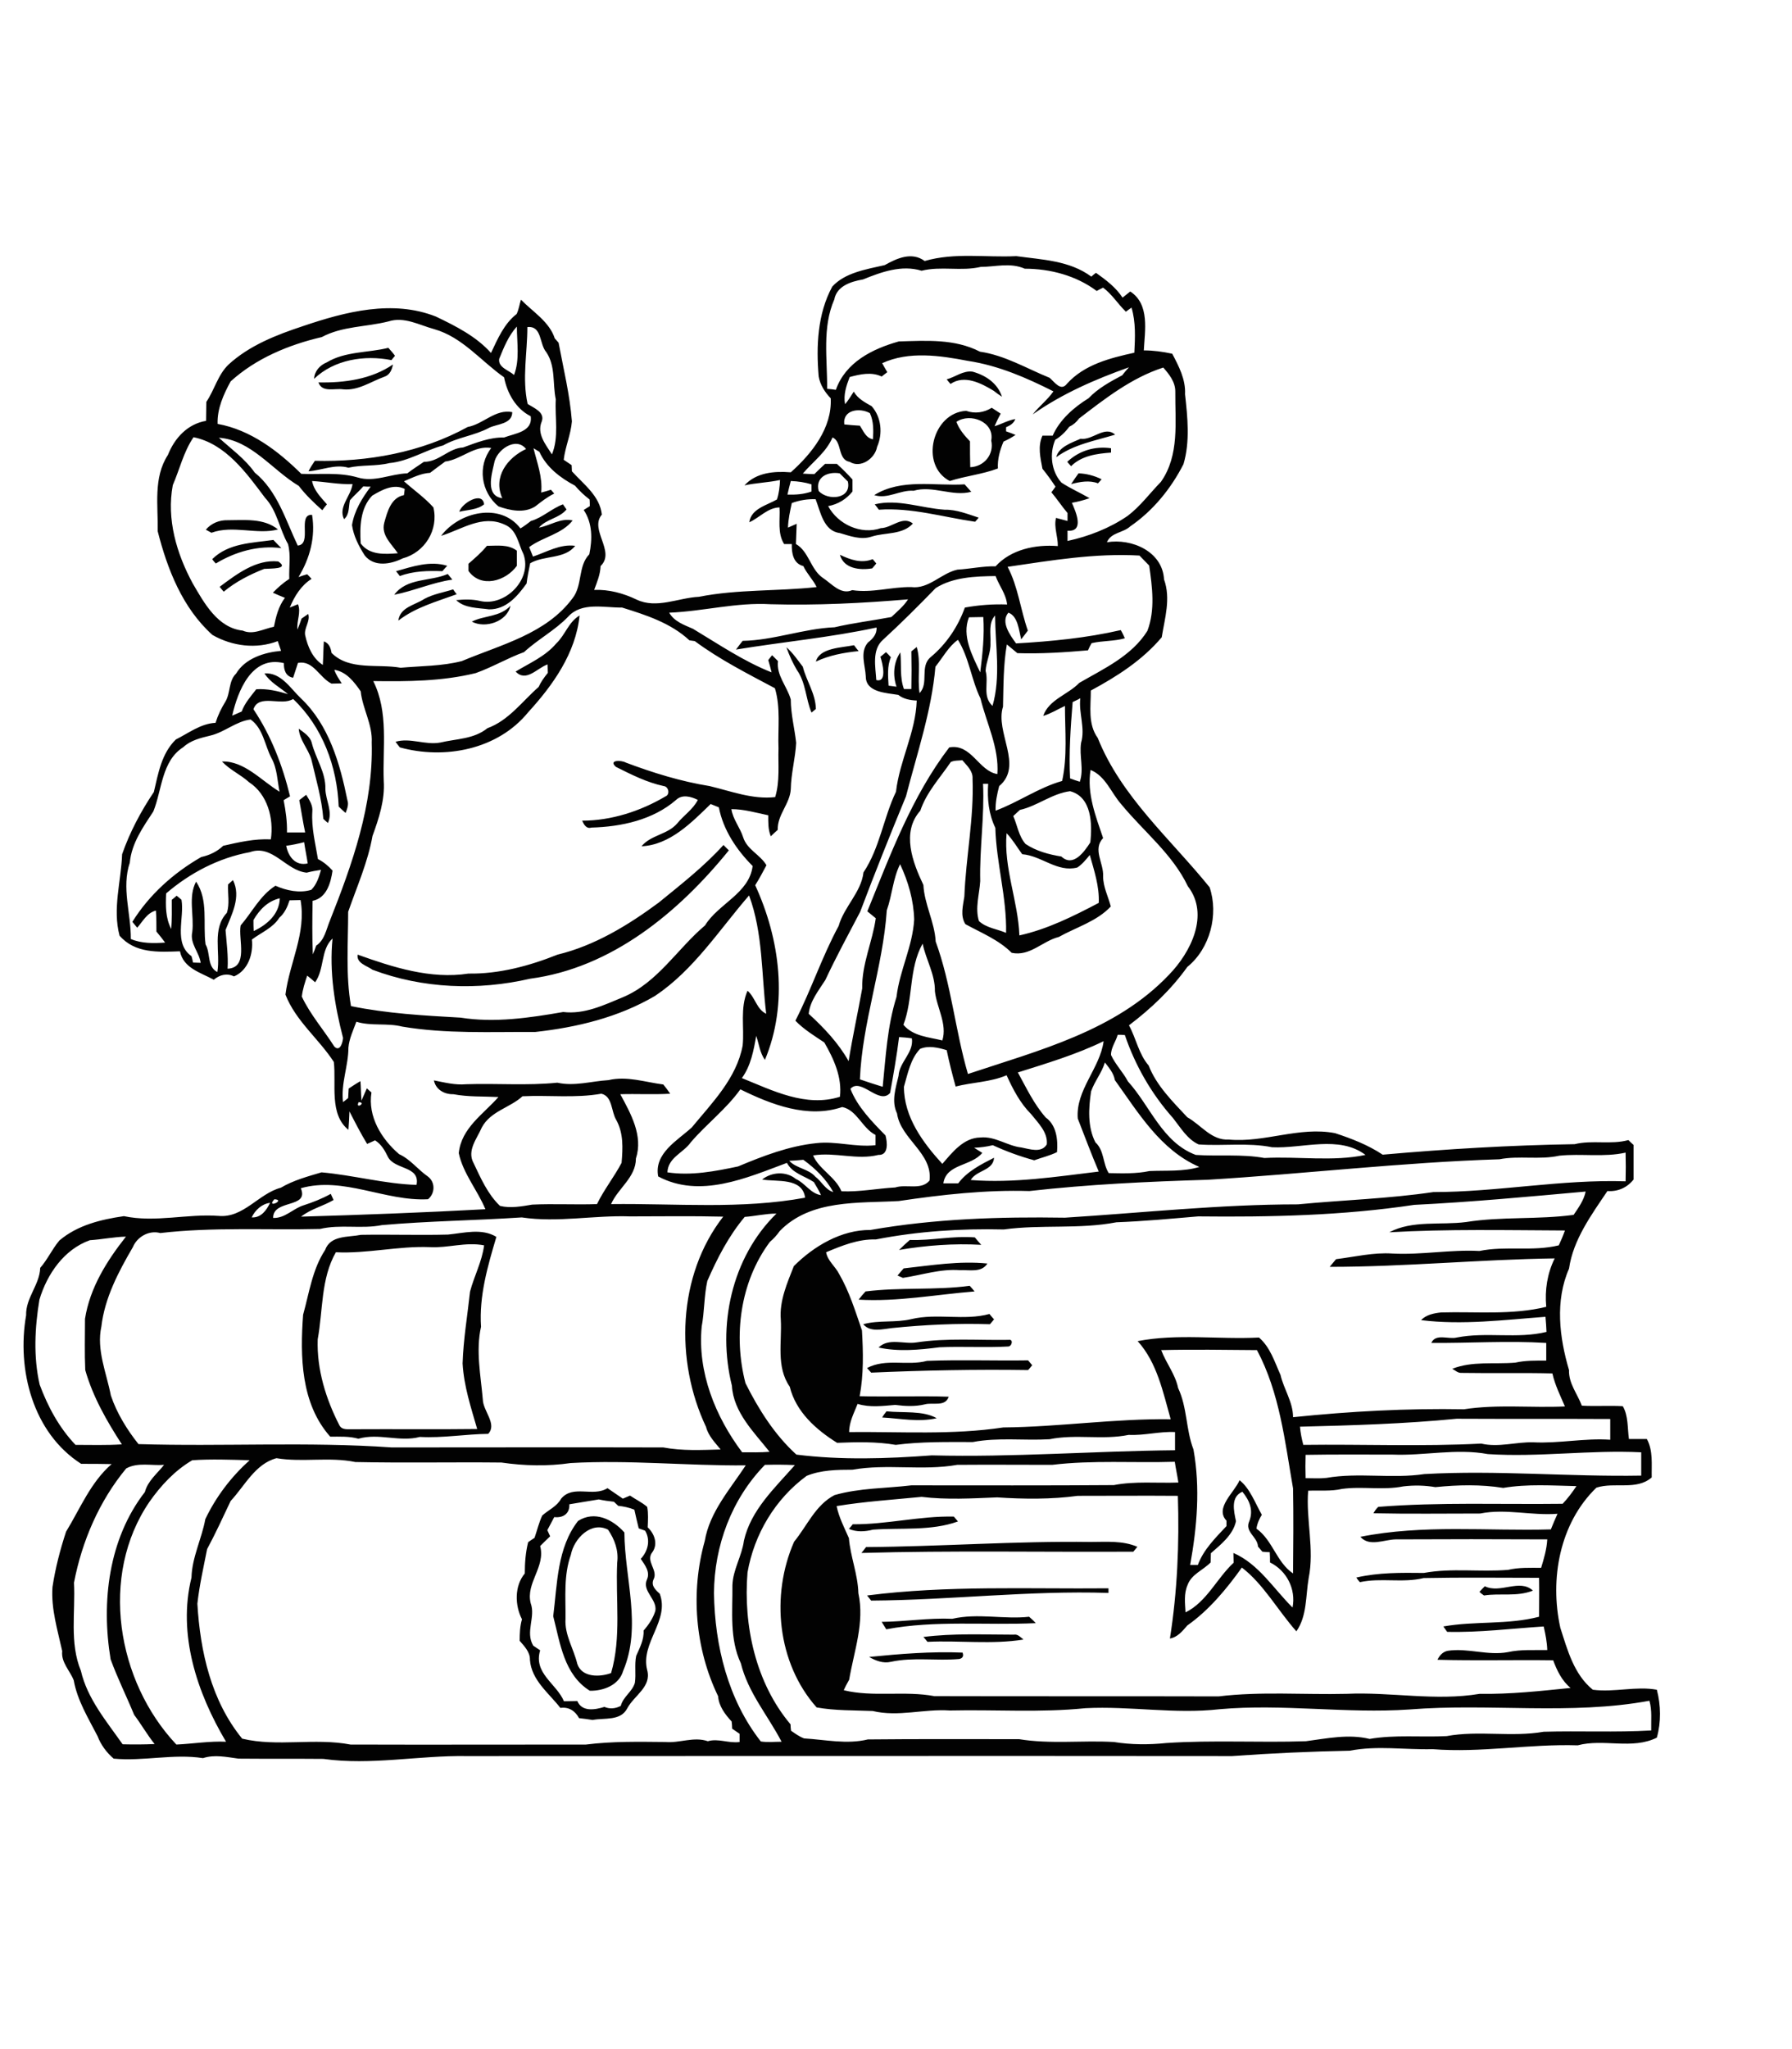 <?xml version="1.0" encoding="utf-8"?>
<!-- Generator: Adobe Illustrator 21.0.2, SVG Export Plug-In . SVG Version: 6.00 Build 0)  -->
<svg version="1.2" baseProfile="tiny" id="Layer_1" xmlns="http://www.w3.org/2000/svg" xmlns:xlink="http://www.w3.org/1999/xlink"
	 x="0px" y="0px" viewBox="0 0 700 800" overflow="scroll" xml:space="preserve">
<path fill="#020202" d="M339.5,646.9c12-1.2,24.3-2.2,36.5-1.7c0.5,1.3,0.1,2.2-1.3,2.5c-8.9,0.8-17.9-0.8-26.7,1.1
	C345,649.5,342.1,648.4,339.5,646.9 M360.7,639.1c11.7-1.5,23.5-0.9,35.3-0.9c1.6-0.3,2.6,1,3.8,1.9c-12.3,2-25,0.3-37.5,0.9
	C361.9,640.5,361.1,639.5,360.7,639.1 M372,632c9.9-2.3,20.3,0.3,30-0.8c0.9,0.8,1.8,1.6,2.6,2.5c-19.5,0.9-39.3-1.2-58.4,2.4
	c-0.6-1-1.2-1.9-1.8-2.9C353.7,633.1,362.8,631.6,372,632 M338.7,622.9c31.2-4,62.9-2.5,94.3-2.8c0,0.5,0,1.4,0,1.8
	c-31-1-61.7,2.8-92.7,3C339.9,624.4,339.1,623.4,338.7,622.9 M580,619.3c6.1,3,13.6-3.1,18.8,1.7c-6.3,2.5-12.9,0.9-19.1,1.9
	c-0.5-0.3-1.4-1-1.8-1.4C578.5,620.8,579.3,620,580,619.3 M338.3,604c29.3-0.2,58.4-2.4,87.7-2c6.2,0,12.5-0.6,18.3,1.9
	c-0.4,0.5-1.2,1.4-1.6,1.9c-35.4,0.2-70.9-0.5-106.2,0.5C336.9,605.8,337.8,604.7,338.3,604 M333.1,595.1c13.3,0.1,26.3-3.3,39.5-3
	c0.4,0.5,1.2,1.4,1.6,1.9c-10.5,3.8-22.2,2.4-33.2,3.2c-3.1,0.8-6.4,1-9.4-0.3C332.1,596.4,332.8,595.5,333.1,595.1 M223,607
	c-2.9,8.1-2,16.6-2.1,25c-0.4,6.3,3.2,11.7,4.6,17.6c1.8,5.4,8.8,5.2,13.2,3.6c4.1-14,1.7-28.8,2.4-43.2c0.6-4.6-1-9-3.6-12.8
	C230.9,593.8,224.2,600.7,223,607 M225.8,593.8c6.4-4.1,13.5-0.7,18.1,4.5c0.1,18,6.9,36.6-0.5,54.1c-1.6,5.5-7.7,7.8-13,7.7
	c-10.1-6.3-11.6-18.6-14.3-29.1C217.7,618.4,217.6,604.3,225.8,593.8 M222.4,587.3c0.2,3.7-2.5,5.4-5.9,5c-0.9,1.7-1.8,3.4-2.7,5.1
	c0.4,0.8,0.7,1.6,1.1,2.4c-1.3,1.2-2.6,2.5-3.9,3.8c2.2,8.1-5.7,14.4-3.7,22.3c2,5.5-2.2,11.2,1,16.6c0.9,0.6,1.8,1.2,2.7,1.8
	c-2.7,9,6.3,12.9,9.3,19.9c1.7,0,3.4-0.1,5.2-0.1c1.9,4.4,7,3.4,10.6,2.3c2.1,0.9,4.3,0.7,6.4-0.4c0.9-3.6,4.5-5.5,5.5-9
	c0.5-3.5-0.2-7,0.5-10.5c1.4-3.2,3.1-6.3,2.9-9.9c2-2.3,3.7-4.8,4.6-7.7c0.8-4.5-5.3-7.7-3.3-12.2c1.4-3-0.8-5.7-2.4-8.1
	c2.8-3,3.9-7.3,1.7-11c-0.6-0.2-1.9-0.7-2.5-0.9c-0.6-2.5-1.2-4.9-1.7-7.3c-2-0.8-4.2-1.3-6.3-1.5c-0.4-0.4-1.3-1.2-1.7-1.6
	c-2-0.2-4-0.5-5.9-0.9C230,586,226.2,586.7,222.4,587.3 M219.2,585.1c4.7-5.6,12.4-0.5,18.1-4.1c2,1.4,4,2.7,6,4.1
	c0.9-0.4,1.9-0.8,2.8-1.2c2.2,1.5,4.6,2.6,6.7,4.4c0.5,2.6,0.3,5.3,0.2,8c2.6,2.4,4.1,6.4,1.9,9.6c-2.9,3.5,2.1,6.9,0.5,10.5
	c-1.3,2.5,0.6,4.3,2.3,5.8c4,10.5-7.6,19.2-4.9,29.8c1.8,6.6-5.1,9.9-7.8,15c-2.6,5-8.9,3.6-13.5,4.5c-1.8-0.3-3.5-0.5-5.3-0.7
	c-1.5-2.8-4-4.5-7.3-4C214.4,661,207.6,656,207,648c0.1-3-2.2-5.3-4-7.4c0-2.8,0.1-5.7,0.9-8.4c-2.8-5.4-3-13,1.1-17.9
	c0-4.1,0.3-8.2,1.3-12.2c0.8-0.6,1.6-1.1,2.5-1.7c1-2.9,1.7-5.9,3-8.7C214.2,589.5,217.5,588.2,219.2,585.1 M346.3,551
	c6.4,0.7,14.2-0.4,19.6,2.7c-7.1,1.6-14.2,0.1-21.3-0.3C344.9,552.8,345.8,551.6,346.3,551 M338.7,534.1c7.3-3.9,15.7-0.7,23.4-2.8
	c13.2-0.5,26.4,0,39.5-0.2c0.4,0.5,1.2,1.4,1.6,1.9c-0.4,0.5-1.2,1.5-1.6,1.9c-20.5-0.3-40.9,0.1-61.3,1
	C339.9,535.5,339.1,534.5,338.7,534.1 M358,524.1c11.9-1.8,24-0.8,36-1c2-0.4,1.3,2.7-0.3,2.6c-8.9,0.5-17.8-0.1-26.7,0.3
	c-7.8,1-16,1.8-23.8,0.1C347.1,522.2,353.2,524.9,358,524.1 M356,515c10.1-2.4,20.6,0.7,30.5-2c0.4,0.5,1.3,1.6,1.8,2.1
	c-0.4,0.5-1.2,1.4-1.6,1.9c-12.8-0.4-25.5,0.2-38.3,1.5c-3.7,0.4-8.4,1.8-11.2-1.5C343.3,515.3,349.8,516.5,356,515 M338.1,504.2
	c13.5-1.7,27.2-0.4,40.7-2.2c0.5,0.5,1.4,1.6,1.9,2.2c-15,1.2-30.2,4.1-45.3,3.2C336.3,506.2,337.2,505.2,338.1,504.2 M353,495.2
	c10.9-1.2,21.7-3,32.7-1.9c-2.3,3.7-7.1,2.4-10.7,2.6c-7.6-0.6-14.9,1.9-22.3,3c-0.5-0.2-1.6-0.7-2.1-0.9
	C351.4,497,352.2,496.1,353,495.2 M355.4,484.1c8.5,0.3,16.9-1.7,25.4-1c0.8,1,1.7,2,2.5,2.9c-10.8-0.6-21.5,0.2-32.1,2
	C352.6,486.6,354,485.3,355.4,484.1 M168,486.9c-12.4-0.5-24.5,2.6-36.8,2c-5.9,10.3-5,22.6-7.1,34c-0.4,11.7,3.2,23.3,8.5,33.6
	c1.1,2,3.6,1.4,5.5,1.5c16.1-0.1,32.2,0.1,48.3-0.1c-2.4-8.3-5.2-16.7-5.7-25.6c0.3-9.4,1.9-18.7,2.9-28c1.6-6.1,4.7-11.8,5.5-18.1
	C181.9,484.8,175,487.3,168,486.9 M175,482c6.2-0.6,13.2-2.6,18.9,0.9c-3.4,11.4-6.8,23.1-6,35.1c-2.1,9.4-0.1,19,0.7,28.4
	c0.1,4.5,5.7,9.6,2.1,13.4c-8.9,0.1-17.7,1.7-26.7,1.2c-7.9,2.1-16-1.6-24,0.7c-3.6-1-7.3-0.8-11-0.8
	c-11.5-12.9-11.8-31.3-10.6-47.6c2.4-8.6,3.6-17.7,8.6-25.3c2.1-5.8,9-4.9,14-5.9C152.3,481.9,163.7,482.3,175,482 M282.6,329.9
	c0.7,0.7,1.4,1.4,2.1,2.1c-19.6,24.2-45.8,45.9-77.6,50.1c-20.3,4.7-42,3.9-61.6-3.5c-2.2-1.6-6.3-2.5-5.8-5.9
	c13.7,4.9,28.5,9.7,43.3,7.4c11.9,0.2,23.8-3,34.8-7.4c14.5-3.5,27.6-11.5,39.5-20.3C266,345.3,275,338.3,282.6,329.9 M116.7,284.5
	c2,1.5,4.5,3,5.1,5.6c1.5,6,5.5,11.5,5.3,17.9c0.1,4.5,3,8.9,1,13.3c-0.5-0.4-1.4-1.2-1.8-1.6c-0.6-7.9-2.9-15.6-4.7-23.3
	C120.3,292.2,117,288.9,116.7,284.5 M307.2,252.7c2.5,2.2,4.4,5,6.4,7.6c1.4,5.6,5,10.5,5.1,16.5c-0.4,0.4-1.3,1-1.7,1.4
	c-2.3-5.4-2.2-11.7-5.7-16.6C309.7,258.9,308.3,255.9,307.2,252.7 M318.7,258.3c1.4-5.4,10-5.4,14.9-6.4c0.4,0.6,1.3,1.7,1.8,2.3
	C329.6,254.8,324,255.8,318.7,258.3 M217.3,251.2c3.5-3.3,4.8-8.4,9.1-10.9c-1.5,14.7-10.4,27.2-20.1,37.8
	c-11.9,14.6-32.6,18.5-50.1,13.7c-0.4-0.5-1.3-1.6-1.7-2.2c5.8-1.7,11.6,1.4,17.5,0.3c6.3-1.5,13.1-1.3,18.4-5.6
	c8.3-3,13.6-10.5,20-16.1c0.9-2,2.2-3.8,3.6-5.5c0-0.8-0.1-2.5-0.1-3.3c-4.1,1.4-8.3,7.1-12.5,2.8
	C206.8,258.9,213,256.3,217.3,251.2 M184.3,242.7c4.9-2.5,10.9-1.7,15.1-6.2C198.1,242.7,189.6,245.5,184.3,242.7 M165.8,233.8
	c3.5-1.9,7.5-2.5,11.2-3.7c0.3,0.5,1,1.4,1.4,1.9c-7.9,2.9-16.1,5.1-22.8,10.3C156.3,237,162,236.3,165.8,233.8 M154,232.2
	c5-6.7,14-5.1,20.9-8.1c0.4,0.5,1.3,1.6,1.8,2.2C168.9,227.4,161.7,230.7,154,232.2 M154.7,223c6.4-1.8,13.3-4.2,20-2.1
	c-0.5,0.5-1.4,1.5-1.9,2.1c-5.6-0.2-11.3-0.1-16.6,1.9C155.8,224.4,155.1,223.5,154.7,223 M85.8,229.1c6.6-4.9,14.2-10.8,22.9-9.9
	c4.6,3.1-3.2,2.7-5.5,2.9c-5.6,2.2-11.1,5-15.8,8.9C87,230.6,86.2,229.6,85.8,229.1 M328.1,216.6c4,1.9,8.4,3.5,12.8,1.7
	c0.4,0.4,1,1.3,1.4,1.7c-0.4,0.5-1.2,1.5-1.6,1.9C336,222.7,329.6,222.1,328.1,216.6 M190.2,213.1c4,0,8.3-0.7,11.7,1.9
	c0,2,0,3.9,0,5.9c-4.3,6-14,8.9-18.9,2c0-0.7,0-2.1,0-2.8C185.5,217.9,188.1,215.7,190.2,213.1 M82.9,218.3
	c6.4-6.3,15.5-6.3,23.9-7.5c1,1.1,2,2.1,3.1,3.2c-9-1.2-18,1.4-25.6,6C83.9,219.6,83.2,218.8,82.9,218.3 M80.4,206.8
	c2.1-2.5,5.3-3.8,8.5-3.7c6.6,0,14.1-0.9,19.7,3.6c-8.1,2.2-17.6-1.8-26,1.3C82.1,207.7,81,207.1,80.4,206.8 M207.4,203.4
	c4.5-1.3,8-4.8,12.5-6.5c0.4,0.5,1,1.5,1.4,2c-2.9,3.5-7.9,3.7-10.8,7.1c4.5-0.8,8.5-3.9,13.2-2.8c-4.3,5.4-11.6,6.4-17,10.4
	c0.5,1.2,1,2.5,1.5,3.7c5.4-1.8,10.6-5,16.5-4.2c-4.2,5.3-12,3.6-17.6,6.8c-0.5,2.6-1.1,5.2-1.4,7.9c-3.6,5-8,10.2-14.7,10.1
	c-4.3-0.6-9.5-0.4-12.8-3.6c3.1-0.3,6.2-0.4,9.2,0.3c9.8,2.4,20.6-8.3,17.1-18.2c-2.1-4.1-2.5-9.6-7.4-11.6
	c-8.7-4-16.7,1.9-24.8,4.4c7.1-9.4,23.1-13.2,31-2.9C204.8,205.4,206.1,204.4,207.4,203.4 M341.7,196.9c9-2.2,18.2,1.5,27.3,2.1
	c4.6-0.1,9,1.7,13.3,3.1c-0.3,0.4-1,1.2-1.4,1.6c-12.5-1.8-24.8-5.6-37.6-4.7C342.9,198.4,342.1,197.4,341.7,196.9 M179.4,199.8
	c1-3.4,9.1-8.2,9.7-2.9C186.4,199.1,182.6,199,179.4,199.8 M341.5,193.3c10.6-6.6,23.6-3.5,35.3-4.2c0.9,1,1.7,1.9,2.6,2.9
	c-7.3,2-15.1-2.6-22.5-0.4C351.6,191.2,346.7,195,341.5,193.3 M421.3,184.8c3.1,0.1,6.1,0.9,9,2.3c-0.3,0.4-1,1.2-1.4,1.6
	c-3.4-1.3-7-0.6-10.5,0.3C419.3,187.6,420.3,186.2,421.3,184.8 M416.9,180.3c4.7-4.4,10.8-6.2,17.1-5.3c0,0.4,0,1.3,0,1.7
	c-5.5,0.4-11.5,1.2-15.6,5.3C418,181.6,417.3,180.8,416.9,180.3 M422.1,171.3c4.7,0.7,9.4-5.3,13.5-1.6c-7.9,2.4-16.2,3.8-23,8.8
	C413.5,174.5,418.7,172.8,422.1,171.3 M182.7,166.7c6.1-1.1,10.8-7.1,17.4-5.8c0,4.7-5.9,4.6-9,6.1c-5.7,3.1-12.4,3.7-18,6.9
	c-7.1,1.9-13.5,6.2-21,6.9c-5.3,1.3-10.7,0.6-16,1.8c-5.2-1.5-10.4,1-15.6,1.4c0.7-1.4,1.6-2.8,2.5-4.1
	C143.5,180.4,164.5,176.7,182.7,166.7 M373.6,164.7c1.1,3,3.2,5.4,5.3,7.6c0,3.4,0,6.7,0.1,10.1c5.4-0.2,9.4-5,8.2-10.4
	C388.6,164.7,379,161,373.6,164.7 M377.4,160.4c3.4,1.2,7,0.7,10-1.2c1.2,0.8,2.3,1.5,3.5,2.3c-0.9,1.6-1.7,3.3-2.4,4.9
	c2.7-0.8,5.2-2.3,8.1-2.8c-0.6,1.7-2,2.5-3.6,3.2c0,0.4,0,1.2,0,1.6c0.9,0.3,2.8,1,3.7,1.4c-1.5,1-3.1,1.9-4.7,2.6
	c-1.4,3.3-2.4,6.8-2.2,10.5c-6.1,2.3-12.6,2.9-18.8,4.9C359.1,181.6,364.2,161.1,377.4,160.4 M369.8,148.1c3.4-0.9,6.4-3.5,10.1-3
	c5.1,1.4,9.8,4.5,11.5,9.8c-1.1-0.7-2.2-1.5-3.2-2.3c-4.9-3-11.5-6.4-16.9-2.7C370.9,149.5,370.2,148.6,369.8,148.1 M124.4,149.3
	c10.1,0.2,20.6-1.2,29.1-7c-0.4,2-1.2,4.1-3.4,4.8c-5.3,1.9-10.2,5.5-16.1,4.9C130.7,151.5,125.8,153.4,124.4,149.3 M127.6,141.5
	c7.3-4.4,16.1-3.7,24.1-5.7c0.9,1,1.8,2,2.6,3.1c-0.3,0.4-1.1,1.3-1.4,1.7c-10.5-2.1-22.4-0.2-30.2,7.3
	C122.8,145,124.9,142.6,127.6,141.5 M482.8,593.9c-1.1,5.3-5.9,9.1-9.8,12.5c0,1.2-0.1,2.4-0.1,3.6c-2.9,3-7.5,4.6-9,8.8
	c-1.5,3.4-1,7.1-0.8,10.7c8.3-4.1,12.2-13.3,18.8-19.4c0-0.9-0.1-2.8-0.1-3.8c9.9,4.3,15.7,14,23.1,21.3c1.4-7.2-2.3-14.4-8.8-17.6
	c0-1.3,0-2.7-0.1-4c-0.7,0-2.2-0.1-2.9-0.2c-0.6-0.7-1.1-1.3-1.7-2c-0.2-3.9-5.3-5.7-3.4-9.9c1.7-4.3,0.1-8.1-2.7-11.5
	C480.6,584.4,482,590,482.8,593.9 M524.2,581.3c-4.3,1-8.8,0.5-13.2,0.7c-0.9,11.4,2.5,22.7,0.2,34.1c-1.2,7-0.6,14.8-4.8,20.8
	c-7.2-8.1-12.9-18.5-21.3-24.9c-6,8.4-12.9,16.7-21.3,22.6c-1.9,2.2-3.8,4.6-6.8,5.1c2.9-18.4,3.7-37,3.1-55.7c-13-0.1-26,0-39.1,0
	c-10.4,1.4-21,1.3-31.5,0.6c-9.8,0.4-19.7,1-29.5-0.2c-11.1,1.1-22.2,1.8-33.2,3.6c0.9,4.4,3,8.4,4.8,12.5
	c0.6,7.3,3.5,14.1,3.7,21.5c2.5,11.5-1.7,22.6-3.6,33.8c-0.8,1.4-1.5,2.7-2.1,4.1c11.6,2.8,23.7,0.1,35.4,2.3c37,0.1,74,0,111,0.1
	c16.5-2,33.3-0.6,50-1c17.3-0.8,34.7,2.9,52,0c11.9,0.2,23.7-1.1,35.5-2.3c-3.4-2.8-5.3-6.8-6.8-10.8c-15.1-0.2-30.2,0.2-45.2-0.2
	c0.8-1.6,2-3.1,4-3.5c7.9-1.2,15.7,2,23.6,0.5c5-1.1,10.2-0.7,15.3-0.8c-0.1-3.1-0.7-6.2-1.4-9.2c-12.5,0.8-25.1,2.4-37.7,2.1
	c-0.4-0.5-1.1-1.6-1.5-2.1c12.3-2.2,25.2-0.6,37.4-3.8c0-5.1,0.1-10.1,0-15.2c-15,0-30.1-0.2-45.1,0.1c-8.2,2-16.7-0.2-24.9,1.6
	c-0.4-0.4-1.1-1.3-1.4-1.8c8.7-2,17.5-1.9,26.4-1.8c10.9-2,21.9-0.3,32.9-1.2c4.2-1,8.6-0.8,12.9-0.8c1.1-3.6,2.2-7.3,2.4-11.1
	c-19.8-0.1-39.5-0.1-59.3,0c-4.5,0.1-10.2,3-13.7-1c24.5-4.9,49.6-2.2,74.4-2.9c0.8-2,1.7-4.1,2.6-6.1c-10.1,0.8-20.2-2.1-30.2-0.1
	c-13.9,0-27.8,0.2-41.7-0.1c0.5-0.9,1.1-1.8,1.9-2.5c23.9-1.9,48-0.9,72-1.2c2-2.1,3.8-4.5,5.4-6.9c-9.5-0.2-19.1-0.9-28.6,0.7
	c-8.7-1.4-17.7-1.2-26.5-0.3c-4.1-0.7-8.3-0.8-12.5-0.3C540.2,581.9,532.1,580.2,524.2,581.3 M278.9,622
	c0.3,20.5,5.5,41.6,18.3,57.9c2.7,0.4,5.4,0.1,8.1,0.1c-5.3-10.2-13.1-19.2-15.9-30.6c-4.5-9.6-3.2-20.3-3.3-30.5
	c0.2-6.1,3.7-11.4,4.5-17.4c2.7-12,12.1-20.6,19.9-29.5c-3.9-0.2-7.8-0.2-11.7-0.1C285.8,585.2,279,603.5,278.9,622 M49.3,573.3
	c-10.6,12.8-17.3,28.5-20.4,44.6c0.6,11.5-1.8,23.5,2.7,34.4c2.5,10.9,10,19.7,16.3,28.7c4.2,0.1,8.3,0.1,12.5-0.1
	c-2.9-3.6-5.2-7.7-8-11.4c-3-7.3-6.5-14.3-9.2-21.7c-3.7-22.4-0.8-47,13.4-65.3c1.1-4.3,4.8-7.2,7.5-10.6
	C59.3,572.3,53.8,570.8,49.3,573.3 M411,571.9c-12.3,0-24.7-0.1-37.1,0c-13.5,2.4-27.4-0.5-40.9,1.9c-6,0-12.3,0.1-17.9,2.4
	c-12.3,9-20.5,22.8-23.1,37.7c-1.7,20.7,3.2,43.2,16.8,59.3c0,0.6,0.1,1.9,0.2,2.5c1.6,1.1,3.2,2.3,5.1,3c8.3,0.5,16.7,2.4,24.9,0.4
	c19.7-0.2,39.4-0.1,59.1-0.1c12.2,2,24.7,0.4,37,1.1c6.8,1.1,13.7,1.1,20.5,0.4c18.1-1.2,36.3-0.1,54.5-0.7
	c8.3-1.1,16.7-2.9,24.9-0.9c9.9-1.7,20-0.6,30.1-1.1c12.5-2.3,25.4,0.5,37.9-1.7c14-0.4,28,0.3,42-0.5c-0.1-3.9,0.4-7.8-0.7-11.6
	c-30.8,5.7-62.6,0.9-93.7,3.4c-24.7,1.7-49.5-2.3-74.2-0.1c-17.5,2-34.9-1.3-52.4-0.4c-17.6,1.8-35.3,0.5-53,0.9
	c-10-0.7-20.1,2.6-30.1,0.2c-7.3-0.3-14.7-0.1-21.9-1.4c-15.4-17.3-18-43.8-8.8-64.7c5.1-6.2,8.3-14.3,15.8-18.2
	c9.8-2.8,20-2.6,30-3.8c26.4,0,52.7,0.1,79.1-0.1c8.3-1.6,16.8-0.7,25.2-1c-0.4-2.7-1-5.4-1.4-8.1C442.9,571.2,426.8,570,411,571.9
	 M58.4,586.3c-19.7,28.8-12.8,70.1,10.5,94.8c6.5-0.3,12.9-1.4,19.4-1.1c-11.3-19-19-41.9-13.5-64.1c0.2-7.9,4-15.1,5.4-22.8
	c4.2-8.8,10.1-16.5,17.3-23c-7.4-0.2-15-0.5-22.4,0C68.3,574.1,62.9,579.9,58.4,586.3 M90.1,586c-3,6.3-5.9,12.7-9.2,18.8
	c-1.4,7.1-3,14.1-3.8,21.3c1.1,18.7,5.4,37.9,17.5,52.7c13.8,3.3,28.3-0.4,42.3,2.3c30.7,0.1,61.4,0,92,0c10.3-1.3,20.6-1.1,31-1
	c5.6,0.5,11.1-2.2,16.6-0.3c4.1-1.2,8.2,0.9,12.4,0.3c0-0.8,0-2.4,0-3.2c-1-0.7-2-1.4-2.9-2c0-0.7-0.1-2.1-0.2-2.8
	c-2.6-2.8-5-6-5.3-9.9c-9-18.6-10.8-40.7-5.2-60.6c1.9-11.3,9.9-20.2,16-29.5c-22.9,0.2-45.6-2.2-68.4-0.9c-8.9,1.3-18.1,1.1-27-0.2
	c-19-0.2-38.1,0.2-57.1-0.2c-10.2-2.1-20.6,0.2-30.8-1.5C99.7,571.5,95.6,580.1,90.1,586 M544,567.9c-11.3,0-22.7-0.1-34,0.1
	c-0.1,3-0.1,6,0,9.1c2.7,0,5.4,0.2,8.1-0.1c12.6-2.2,25.6,0.4,38.3-1.5c28.3-1.6,56.4,1.1,84.7,0.6c0-3,0-6,0-9.1
	c-20-1-39.9,2-59.9,0.7C568.8,565.4,556.4,568.4,544,567.9 M507.8,557c0.2,2.4,0.7,4.8,1.3,7.1c23.2-0.3,46.4,0.7,69.5-0.5
	c6.8,1.6,13.6-0.7,20.4-0.5c10.1,0.5,20-1.7,30-1c0-2.7,0-5.4,0-8.1c-20-0.1-40,0-60-0.1C548.6,555.9,528.2,556.5,507.8,557
	 M453.6,527.1c1.9,5.1,5.5,9.4,6.6,14.8c3.6,7.6,3,16.2,6,24c2.7,15,1.4,30.2-1.3,45.1c0.7,0,2.2,0,3,0c2.2-6,6.9-10.6,11.2-15.2
	c0-0.5,0-1.6,0-2.1c-4.7-5,3.1-11,5.1-15.8c4,3.1,6.1,8.9,8.7,13.5c-1,1.6-1.8,3.4-2.1,5.4c6.4,4.6,7.8,13.1,14.3,17.5
	c0.1-11.1,0.2-22.2,0-33.2c-3.2-18.4-5.2-37.3-14.1-54C478.4,527,466,526.8,453.6,527.1 M35.1,484.2c-10.1,3.6-16.7,13.2-19.7,23.2
	c-1.8,10.9-2.4,22.3,0.1,33.2c3.2,8.6,7.6,16.8,14,23.5c6,0,12,0.2,18.1-0.2c-5.9-9.1-11.3-18.5-14.3-29c-0.3-6.6-0.1-13.3-0.1-20
	c1.9-12.1,8.5-22.6,16-32.1C44.5,482.9,39.8,483.9,35.1,484.2 M149.2,478.3c-8,1.6-16.2-0.4-24.2,1.5c-20.8,0.5-41.7-0.8-62.4,1.6
	c-4.3-1.2-9,1.4-10.7,5.5c-5.6,9.6-11,19.8-12.3,31c-2,9.1,2,18.1,3.7,26.9c2.3,6.9,6.4,13.5,10.8,19c32.9,1,66.1-1,98.9,1.3
	c35.4,0,70.7-0.1,106.1,0c7.4,1.4,14.9,1,22.4,0.8c-2.2-2.7-4.8-5.3-5.7-8.8c-12.2-25.8-11.2-59.1,6.7-82.1
	c-12.1-0.3-24.3-0.1-36.4-0.1c-14.1-0.5-28.2,2.5-42.3,0.4C185.6,476.5,167.4,476.7,149.2,478.3 M290.9,475.1
	c-6.3,7.5-10.7,16.1-14.6,25c-1.3,5.9-1.1,11.9-2.2,17.8c-1.7,17.8,5.3,35.1,15.8,49.1c3.6,0,7.1,0.1,10.7-0.2
	c-6.1-7.7-14.1-15.4-14.7-25.8c-5.8-23.3-0.2-50,17.4-67.2C299.1,473.8,295,474.8,290.9,475.1 M98.3,475.3c3.7,0.2,5.8-2.8,7.2-5.7
	C102.3,470,99.7,472.4,98.3,475.3 M107.2,468.2C103.7,472,111.8,468.5,107.2,468.2 M552.4,470.4c-27.9,4.2-56.2,4.8-84.4,4.5
	c-10.6,0.9-21.2,1.9-31.9,2.3c-14.6,2.8-29.4,0.8-44,2.8c-16.8-0.4-33.5,0.7-50,3.9c-6.8-0.2-13.2,2.4-19.4,5
	c0.6,3.4,3.6,5.5,5.1,8.5c4,6.9,6.3,14.5,8.9,22c0.5,8.5,0.7,17.2-0.9,25.7c11.6,0.3,23.2-0.2,34.8,0.2c-1.4,4.1-6.2,2.1-9.4,3
	c-3.8,0.9-7.7,0.7-11.5,0.2c-4.9,0.4-9.9,1.1-14.7-0.4c-1.4,3.6-3.3,7-3.3,11c20.1-0.2,40.3,1.2,60.2-1.8
	c21.9-0.2,43.5-3.5,65.4-3.2c-3-10.6-5.3-22.1-12.9-30.5c15.5-3,31.6-0.6,47.4-1.4c4.4,3.8,6.1,9.5,8.4,14.6
	c1.3,5.6,4.9,10.6,4.9,16.5c22.2-2.3,44.5-3.5,66.8-3.1c13-2,26.3-0.5,39.4-1.1c-1.8-4.2-3.9-8.4-4.9-12.9
	c-11.8-0.3-23.7,0-35.5-0.2c-1.4,0.1-2.5-1-3.6-1.6c7.8-3.1,16.4-1.7,24.6-2.4c4-0.9,8-0.8,12.1-0.8c0-2.3,0-4.6,0-6.9
	c-14.9-0.9-29.9,0.1-44.9,0c1.7-3.8,6.7-1.3,9.9-2.1c11.6-2.3,23.6,0.6,35.1-2.2c-0.1-2-0.2-4-0.4-5.9c-16.1,1.2-32.5,3.3-48.6,1.3
	c2-2.1,5-2.7,7.8-3c13.7-0.4,27.7,1.1,41.1-2.2c-0.6-6.6,0.4-13,3.3-18.9c-29.3,0.4-58.5,3.3-87.9,3.3c0.8-1,1.7-2,2.5-3
	c7.3-0.9,14.6-2.7,22-2.2c11.4,0.6,22.6-1.6,34-1c10.2-2.1,20.8,0.3,31-2.2c0.9-1.9,1.7-3.8,2.4-5.8c-22.9-0.1-45.9-0.6-68.6,0.7
	c9-4.8,20.1-2.7,30-4c13.9-2.2,28-0.9,42-2.8c1.9-2.8,4-5.7,4.7-9.1C597.1,467.2,574.8,469.3,552.4,470.4 M308.3,453.2
	c2.8,3,7.5,3.1,10.2,6.2c2.5,1.9,3.9,5.1,7,6c-2.8-5.1-7-9.2-11.7-12.6C312,453,310.1,453.1,308.3,453.2 M609.1,451.2
	c-7.7,1.7-15.7-0.1-23.4,1.4c-38.1,1.2-76,5.7-114,8c-23.3,0.7-46.5,1.8-69.6,4.4c-17.1-0.5-34.1,1.4-51,3.9
	c-15.9,0.9-34.4-0.7-46.5,11.7c-1.1,1.6-2.4,3-3.9,4.3c-11.6,15.6-14.3,36.6-9.5,55.1c5.1,10.2,11.4,20.2,19.9,27.9
	c17.5,2.2,35.4,1.6,52.9,0.3c31.8,0.8,63.3-1.7,95-2c0-2.4,0-4.7,0-7.1c-6.1-0.3-12,1.4-18.1,1.1c-10.2,2.1-20.7-0.4-30.9,1.7
	c-10,0.6-20.1-0.8-30,1.1c-10.1,0-20.1-0.2-30.1,1.1c-7.6-1.3-15.3-1.1-22.9-0.8c-8.2-5.1-16.1-12.1-18.5-21.9
	c-5.4-7.8-3-17.4-3.5-26.2c-0.6-7.3,2.5-14.3,5.1-20.9c7.8-7.8,18.6-14.2,29.9-14.1c25.1-4.4,50.5-5.2,76-4.8
	c30.3-1.9,60.6-5.2,91-5.2c17.6-1.7,35.4-2.2,52.9-4.8c25.1,0,49.9-5,75.1-4.2c0.1-3.7,0.1-7.5,0-11.2
	C626.5,451.9,617.7,450.3,609.1,451.2 M140.1,430.3C138.6,433.3,143.4,430.4,140.1,430.3 M204.1,428c-4.9,4.5-12.5,5.8-15.9,12.2
	c-1.9,4.4-5.9,9-3.2,13.9c2.8,5.9,5.5,12.1,10.3,16.7c4.1,1,8.4,0.2,12.6-0.5c8.4-0.4,16.8,0.1,25.3-0.2c2.7-5.6,6.7-10.6,9.6-16.1
	c0.5-5.7,0.8-11.6-2.1-16.8c-2-3.3-1.4-9.2-5.8-10.2C224.8,428.8,214.4,427.5,204.1,428 M269.9,445.9c-3,4.3-8.9,5.9-9.2,11.8
	c9.3,1.4,18.6-0.4,27.6-2.3c9.8-4.1,19.9-8,30.6-9.1c7.7-0.9,15.3,1.7,23.1,0.8c0-1.4,0-2.7,0-4c-5.2-2.6-7.2-9.7-13-10.9
	c-13.5,4.6-27.8-1-39.8-6.9C283.7,433,276.1,438.7,269.9,445.9 M431.6,414.8c-1.2,4-4,7.3-5.4,11.3c-1,6.6-1.4,13.9,1.7,19.9
	c3.5,3.2,2.8,8.2,5.2,12c5.3,0.1,10.7,0.3,15.9-0.8c6.5-0.3,13.2,0.3,19.5-1.6c-15.2-6.6-23.8-21.1-33-33.9
	C435,418.9,433.2,416.9,431.6,414.8 M359.4,409.5c-3.8,4-4.8,9.7-6.3,14.8c0,11.8,7.4,21.8,15,30.1c3.9-4.5,8.3-10.2,14.8-10.3
	c5.8-0.6,10.6,3.3,16.1,3.9c3.2,0.6,7.8,2.3,9.9-1.2c0.5-4.7-3.4-8.4-6.1-11.8c-4.3-4.3-7.1-9.7-9.6-15.2
	c-6.3,2.7-13.3,2.7-19.9,4.4c-1.3-4.7-2.5-9.4-3.5-14.2C366.5,409,362.7,408.1,359.4,409.5 M397.6,418.7c3.3,6,6.3,12.4,10.9,17.6
	c4.2,3,4.8,8.7,4.4,13.5c-2.8,1.4-5.9,2.1-8.9,3.2c-5.5-1.5-11-3.5-16.2-5.9c-2.4,0.6-4.8,0.9-7.3,1c1.1,0.7,2.1,1.3,3.2,2
	c-4.3,5.3-14.1,4.2-15.2,11.9c1.9,0,3.9,0,5.8,0c3.5-4.7,8.9-7.4,14-10c-0.3,5.1-6.9,4.8-9.1,8.7c16.8,1.3,33.4-1.3,50-3.3
	c-2.9-6.8-5.5-13.8-8.2-20.7c-0.9-11.1,8.7-19.6,10.1-30.2C420.4,411.7,409,415.1,397.6,418.7 M351.2,404.9
	c-0.9,7.3-2.2,14.6-3.5,21.8c-4.3,4.9-11.4-6.2-15.5-1.6c2.7,7,8.4,12.8,13.7,18.2c0.7,2.6,1.3,7.8-2.8,7.6
	c-8.4,2.1-16.9-1.2-25.5,0.2c2.4,5.5,8.7,8.3,11.1,14c7,0.3,14-1.1,21-1.5c4.3-1.4,10.2,1.2,13.4-2.7c1.3-10.7-11.3-16.2-12.7-26.2
	c-2.3-4.8-0.5-9.9,0.6-14.7c0.3-5.4,6-9,5.2-14.6C354.4,405.1,352.8,405,351.2,404.9 M436.6,404c-0.7,2.6-2.7,5.1-2.6,7.9
	c1.7,3.7,4.7,6.7,6.6,10.3c8.7,9.6,13.4,23.8,26.5,28.7c8.9,0.6,18-0.4,26.8,1.2c13.1-0.7,26.7,1.5,39.5-1.2
	c-10.4-7.8-24.6-2.4-36.5-3c-9.5-1.9-19.1-0.4-28.7-1.1c-4.4-2-7-6.5-10-10.3c-8.4-9.4-14.8-20.6-18.8-32.4
	C438.5,404,437.6,404,436.6,404 M352.9,400.1c3.8,4.5,9.9,4.8,15.2,6.1c2-6.4-2.2-12.8-2.9-19.2c0.1-6.6-3.5-12.3-4.8-18.6
	C354.9,378.3,356.8,389.8,352.9,400.1 M123.1,383.5c-1-0.9-2.1-1.8-3.1-2.6c-0.9,2.7-1.8,5.4-2.1,8.2c3.3,7,8.5,12.9,12.7,19.5
	c2.2,2.2,3.3-1.6,3.4-3.4c-3.3-12.7-5.4-25.8-4.1-38.8C125.2,370.8,126.8,378.3,123.1,383.5 M99,359.2c0,1.4,0,2.9,0.1,4.3
	c5.3-2.5,10-6.6,10.2-12.8C104.6,351.8,101.4,355.1,99,359.2 M255.9,388.8c-14.3,8.4-30.5,12.3-46.8,14.1c-17.4-0.1-34.8,0.8-52-2.1
	c-5.9-1.5-12.1-0.1-17.9-1.9c-1.2,3.3-2.8,6.6-3.1,10.1c0,7.2-3,14-2.1,21.3c0.5-0.4,1.5-1.2,2-1.6c0.1-1.2,0.1-2.5,0.2-3.7
	c1.5-1,3-2,4.6-2.9c0.2,2.5,0.2,5,0.4,7.6c0.7-1.6,1.4-3.2,2.1-4.8c0.4,0.4,1.3,1.2,1.8,1.6c-1.5,9.4,3.9,18.2,10.8,24.1
	c4.4,2,7.3,6,11.2,8.7c3,2.2,2.9,6.6,0.1,8.9c-16.8,0.9-33-9-49.7-4.3c3.4,8-10.9,4.2-10.8,11.6c4.6,0.2,7.7-3.6,11.8-4.9
	c3.7-1.2,7.3-2.6,10.7-4.5c0.3,0.6,0.8,1.8,1.1,2.4c-4.1,2.4-8.9,3.5-12.7,6.5c24-0.7,48-1.6,72-2.9c-3.1-7.5-8.7-13.9-10.4-21.9
	c1-9.8,9.6-15.2,15.5-21.9c-5.9-0.3-11.8,0-17.6-1.1c-3.5,0.1-6.9-1.8-7.6-5.4c4.1,0.8,8.3,1.9,12.6,1.5c11.9-0.4,23.8,0.6,35.6-0.6
	c6.7,1.5,13.3-0.6,20-1c7.2-1.7,14.3,0.8,21.4,1.7c0.9,1.1,1.8,2.3,2.7,3.6c-6.5,0.4-13,0-19.5,0.2c4.1,7.6,9,16.2,6.1,25.1
	c0,7.4-7,11.6-9.7,17.8c25.3-0.3,50.9,2.1,75.8-2.5c-1.1-8-11.1-6.1-16.8-7.1c3.8-3,9.4-3.3,13.2-0.2c3.6,1.6,5.7,5.7,9.8,6.3
	c-0.8-1.8-1.8-3.4-2.8-5.1c-3.6-2.4-8.4-3.4-10.5-7.5c-15.8,5.9-34,14-50.3,5.3c-1.7-9,7.5-14,13.1-19.1c8-9.7,17.5-19.2,19.9-32
	c0.7-7.1-1.1-14.6,1.9-21.4c3,2.6,3.6,7.3,7.3,9c-1.9-15.4-1.2-31.4-6.7-46.2C280.9,363.1,271,378.7,255.9,388.8 M346.4,355.4
	c-1.5,22.2-9.6,43.7-10.5,66c2.9,1,5.9,2,8.9,2.9c1.2-11.8,1.8-23.7,5.4-35.1c1.2-10.3,6.3-19.7,6.9-30.2
	c-0.2-7.5-2.3-14.8-5.5-21.6C348.8,343,348.5,349.5,346.4,355.4 M97.6,332.7c-12.1,2.2-23.4,8.1-32.7,16.1c-0.2,4.7-0.3,9.6,2,13.9
	c0.3-3.8,0.2-7.6,0.2-11.4c0.5-0.4,1.5-1.2,1.9-1.6c0.5,0.4,1.5,1.2,1.9,1.6c1.2,7.2-3.2,17,3.9,22c0.2,0.6,0.5,1.9,0.6,2.5
	c0.7,0,2.2,0.1,3,0.1c-0.6-4.2-4.3-7.5-3.3-12c0.8-6.5-1.7-13.8,1.5-19.7c4.9,7.3,2.6,16.4,3.7,24.5c2,3.5,0.5,8.7,4.6,10.8
	c1.3-7.7-2.2-16.8,3.7-23.1c1.2-3.5,0.3-7.4,0.5-11.1c0.5-0.4,1.4-1.3,1.9-1.7c3.3,6.6-0.5,13.4-2.9,19.5c0.4,5,1.1,10,0.8,15.1
	c8.3-0.4,4.1-11.5,5.1-16.9c4.5-5.2,7.6-11.7,13.6-15.5c4.3,1.9,9.4,3,14,1.6c2.1-2.1,3-5,3.8-7.8c-1.9,0.3-3.7,0.6-5.6,1.1
	C111.6,339.9,106.5,329.5,97.6,332.7 M111.8,330.2c0.8,4.2,3.6,8,8.4,6.9c-0.4-2.8-1-5.5-1.4-8.3
	C116.5,329.4,114.1,329.9,111.8,330.2 M393.2,325.3c-1.2,13.5,4.5,26.5,5,39.9c10.9-2.4,21.1-7.5,31-12.7c0.3-6.4-1.8-12.6-3.5-18.7
	c-1.5,1.8-3,3.7-4.9,4.9c-7.8,2-13.9-4.6-21.5-5.2C397.3,330.8,395.6,327.8,393.2,325.3 M398.4,316.2c-0.9,0.8-1.7,1.6-2.6,2.4
	c1.6,3.6,2.1,7.8,4.8,10.9c4.2,2.8,9.1,4.1,14,4.9c4.6,4.3,8.9-1.8,11.3-5.5c0.8-7.1,0.6-17.8-7.9-20
	C410.9,309.8,405.2,314.7,398.4,316.2 M384,306c0.6,12.7-1.4,25.3-1.1,38c-0.3,5.1-2.1,10.5-0.5,15.6c2.9,2.7,7.1,3.1,10.6,4.6
	c0.3-13.8-3.8-27.2-4.2-41c-2.6-5.4-3.2-11.2-2.8-17.2C385.5,306,384.5,306,384,306 M371.4,297.5c-4.2,6.2-9.5,11.8-11.9,19
	c-7.5,8.4-3,20.2,1.2,29c0.4,7.6,4.4,14.5,4.8,22.1c6.1,16.7,7.6,34.6,12.6,51.7c27.6-9.2,57.7-16.8,78.5-38.7
	c8.5-8.7,16-23.5,7.4-34.6c-6-12.6-17.3-21.4-26-32c-4-4.5-6.1-11-12-13.4c-1.5,9.3,2,18,4.9,26.6c-4.2,4.4,0.3,9.8,0,14.9
	c0,4.2,2,7.9,3,11.8c-5.4,5.8-13.5,8.1-20.3,11.9c-6.4,1.6-11.3,7.7-18.4,6.2c-5.1-5.1-11.9-7.8-18.1-11.2
	c-2.1-3.3-0.9-7.3-0.4-10.8c0.6-15.4,3.8-30.6,3.2-46c0.2-3-2.2-5.1-4-7.2C374.5,297,372.9,296.8,371.4,297.5 M82.1,287.2
	c-3.7,0.9-7.6,1.8-10.5,4.5c-8.5,5.4-8.3,16.7-11.7,25.1c-4,6.1-8.5,12.4-9.2,20c-3.3,9.8,0.5,19.8,0.4,29.8
	c4.2,1.8,8.9,1.7,13.4,1.4c-1.1-1.5-2.2-2.9-3.4-4.3c0-2.7,0-5.4-0.2-8.2c-3.5,0.9-5.1,4.2-7.3,6.7c-0.5-0.6-1.4-1.7-1.9-2.3
	c6.6-10.6,16.1-19.1,26.9-25.3c3.2-0.7,6.2-2.1,8.6-4.4c6.2-1.4,12.2-2.8,18.6-2.5c1.2-8.2-1.3-17.6-8.5-22.3
	c-3.3-3-7.5-4.8-10.6-8.1c8.7-0.3,15.4,7.5,22.5,11.8c-0.9-4.4-0.9-9.1-3.2-13.2c-2.6-5-3.2-11.5-8.1-15
	C92.2,281.6,87.7,285.9,82.1,287.2 M419,274.1c-0.8,9.9-1.5,19.8-1,29.8c1.3,0.5,2.5,0.9,3.8,1.3c1.7-5-0.3-10.1,0.5-15.2
	c1.7-5.8-1-11.6-0.3-17.4C421,273.2,420,273.6,419,274.1 M90.7,279.4c1.2-0.5,2.5-1.1,3.7-1.6c1.2-3.3,3.6-6,5.7-8.7
	c4.3-0.3,8.4,0.7,12.4,1.9c-3.1-2.6-7-4.6-9.2-8.1c6.5-0.4,10.1,5.8,14.2,9.7c11,10.4,15.3,25.5,18.2,39.8c0.6,1.7-0.1,3.4-0.7,5
	c-0.9-0.8-1.8-1.6-2.7-2.5c-0.6-15.6-6.3-31.1-17.8-42c-4.6,2.9-13.4-2.2-15.5,4c6.9,10.3,11.4,22,14.3,34c-0.6,0.4-1.9,1.1-2.5,1.5
	c0.8,4.2,1.4,8.3,1.3,12.6c2.4,0,4.8,0,7.1,0c-0.9-4.2-1.5-8.4-2.3-12.6c0.7-0.5,2-1.6,2.7-2.1c1.2,2,2.7,4.1,2.4,6.6
	c-0.4,6.3,1.2,12.4,2.2,18.5c2.2,1.1,4.1,2.7,5.7,4.5c-0.7,4.8-2.3,10.7-7.8,11.8c-0.1,7-0.2,13.9,0.1,20.9c0.5-1.1,0.9-2.2,1.3-3.4
	c3.3-2.2,3.9-6.2,5.3-9.6c8.8-22.2,17.1-45.4,16.4-69.7c0.4-7-3.6-13.2-4.3-20c-2.6-3.7-5.5-7.6-10.3-8.4c0.6,1.9,1.8,3.6,2.9,5.3
	c-1.3,0-2.7,0.1-4,0.1c-4.8-2.4-7.1-9.2-13.1-8.1c-0.6,1.9-1.3,3.9-1.9,5.8c-2.9-0.5-3.7-3.1-3.6-5.7
	C98.3,255.8,92.9,269.8,90.7,279.4 M365.4,260.3c-1.5,17.3-7.2,33.9-11.5,50.6c-6.2,15-12.2,30-17.9,45.1
	c-4.6,8.8-9.4,17.6-13.6,26.6c-2.6,4.1-6,8.2-6.5,13.2c6,5.5,11.6,11.4,15.6,18.5c1.5-9.5,3.6-18.9,5.3-28.4
	c-0.2-9.5,4-18.2,5.3-27.4c-1.1-0.9-2.2-1.8-3.3-2.7c9-22.1,17.4-44.9,32-64c8.7-1.6,11.5,9.3,18.8,10.4c0.7-10.3-4.2-19.7-6.6-29.5
	c-3.6-7.4-4.4-15.8-8.8-22.9C370.6,252.3,368.2,256.8,365.4,260.3 M386.9,251c0.2,3.8-1.7,7.2-1.9,10.9c1.3,4.7-1.4,9.9,2.7,13.7
	c3.3-11.4,1.1-23.5,1-35.3C386,243.3,387.1,247.4,386.9,251 M378.5,241c-2.9,7.2,1.3,15,4.4,21.5c0.9-7.2,1.7-14.4,1.2-21.6
	C382.2,240.9,380.3,241,378.5,241 M221.9,240.8c-5.1,5.3-11.8,8.8-17.2,13.8c-6.4,2.3-12.4,5.9-18.9,8.2c-13.1,3.2-26.6,3.3-40,3.1
	c6.1,12.2,3.6,26,4.1,39c0.5,7.4-1.9,14.6-4.4,21.5c-1.8,10.2-6.1,19.8-9.5,29.6c0,12.3-1,24.7,1.1,36.8c14.1,2.9,28.5,3.7,42.8,4.5
	c13.3,2.1,26.9,0.1,40.1-2.2c8.3,1,15.9-2.7,23.4-5.8c13.5-5.7,21.2-18.9,32-28c5.1-8.4,17.3-12.5,18.6-23.2
	c-6.3-6.3-11.5-14.1-13.2-22.9c-1.1-0.4-2.1-0.9-3.2-1.3c-7.5,7.3-16,16-27,16.5c3.7-4.5,10.2-4.5,14-9c2.5-3.1,6.1-5.4,8-9.1
	c-2.6-1.3-6.1-2.3-8.5,0c-9,7.8-21.4,10.5-33.1,10.8c-2,0.6-2.9-1.2-3.6-2.7c11.4,0,22.8-3.7,32.6-9.5c1.8-0.7,1.2-3.8-0.7-4
	c-6.6-1.4-12.7-4.5-18.7-7.5c-3.1-2.7,2-2.7,3.8-1.7c10.6,4,21.6,7.4,32.8,9.2c8.4,2,16.8,5.3,25.6,4.3c1.9-6.2,1.1-12.7,1.3-19
	c-0.3-7.8,0.9-15.9-1.4-23.5c-10.7-5.7-21.6-11.2-31.3-18.4c-0.5-0.1-1.6-0.2-2.1-0.3c-7.3-6.8-17-9.9-26.3-12.8
	C236,237.3,227.2,234.9,221.9,240.8 M301,235.9c-13.4-0.8-26.4,2.8-39.6,3.3c2,3.5,5.9,4.8,9.3,6.3c10,6,19.8,12.7,30.7,17
	c-0.4-1.6-0.8-3.2-1.3-4.8c0.4-0.5,1.1-1.4,1.5-1.9c0.8,0.8,1.5,1.5,2.3,2.3c-0.7,5.6,3.6,9.9,5,15c0,5.7,1.5,11.3,2.1,16.9
	c-0.3,6-2,12-2.1,18.1c-0.3,5.7-5.3,10-5.1,15.9c-0.9,0.8-1.8,1.6-2.7,2.5c-1.1-2.6-1-5.5-1-8.2c-4.8-1-9.5-2.4-14.4-2.4
	c0.6,4,3.4,7.2,4.6,11c1.5,4.8,6.7,6.8,9.1,10.9c-1.4,2.6-2.8,5.3-4.4,7.8c9.7,21.1,13,46.2,3.8,68.2c-2-2.8-2.3-6.2-3.4-9.4
	c-1,5.7-2.1,11.7-5.6,16.5c12.1,4.9,25,11.5,38.3,7.3c0.9-7.6-2.4-14.8-6.1-21.2c-3.9-2.6-8-5.1-11.3-8.5c6.2-12.1,10.4-25,16.9-37
	c2.1-7.5,8.8-13.1,9.7-20.9c6.4-9.6,7.8-21.3,12.7-31.5c1.4-12.2,7.7-23.2,8.1-35.6c-2.6-0.1-5.2-0.6-7.2-2.2
	c-4.6-0.8-12.7-0.9-12.7-7.2c-0.2-4.4-2.4-9.4,0.8-13.2c1.9-1.5,3.6-3.3,3.4-5.9c-18.1,3.9-36.6,5.6-54.9,8.6
	c0.9-1.2,1.7-2.3,2.6-3.4c12.1-0.2,23.8-4.8,35.9-5.3c7.3-1.7,14.8-2.6,22.2-4c2.3-2.2,4.8-4.2,6.5-6.9
	C336.9,235.5,319,236.4,301,235.9 M365.5,229.6c-6.7,6.9-13.5,13.7-20.6,20.2c-4.4,3.9-2.9,10.6-2.6,15.7c4.3,1.1,2.5-6.4,1.6-9.1
	c0.6-0.4,1.7-1.4,2.2-1.8c0.6,0.6,1.3,1.3,1.9,2c-1.5,3.5-1.1,7.4-0.9,11.1c0.8,0.1,2.3,0.3,3.1,0.4c-1.5-4.4-1.2-9.5,1.5-13.4
	c0.5,4.8-0.3,9.7,1.4,14.3c0.7,0,2.2,0,2.9,0c0.1-4.9,0.1-9.8,0-14.7c0.5-0.4,1.5-1.2,2.1-1.7c1.7,5.8,0.2,12,1.1,18
	c3.8-3.9-0.1-10.4,4.4-14.1c6.1-5.1,10.6-11.8,13.3-19.3c5.5-1,11-1.4,16.5-1.2c-0.4-4.1-3.1-7.3-4.5-11.1
	C380.9,225,372.3,225.3,365.5,229.6 M393.6,221.3c4.1,7.8,5,16.6,7.9,24.9c-0.9,1.2-1.7,2.3-2.6,3.4c-0.9-3.6-1.3-9.1-5-10.4
	c-3.1,3.6,0.6,8.7,3,12c13.8-0.8,27.4-2.1,40.9-5.2c0.6,1,1.1,2.1,1.6,3.2c-4.2,1.2-8.7,0.9-13,1.9c-0.5,0.9-1,1.8-1.4,2.8
	c-9.2,0.8-18.4,1.4-27.6,1.1c-1.4-1.1-2.7-2.3-4.1-3.4c-1.4,8.1-1.3,16.2-1.5,24.3c-3.2,10,8.1,23-1.5,31c-0.8,3.1-1.5,6.3-1.4,9.6
	c8.9-3.3,16.8-9,26-11.6c2.1-9.6,1.1-19.5,1.1-29.3c-2.8,1.3-5.5,3-8.5,3.9c2.2-6.4,9.7-8.3,14.1-12.9c9.5-5.5,20.5-10.5,26.6-20.3
	c3.1-8.2,1.9-17.1,0.7-25.5c-1.3-1.3-2.5-2.6-3.8-3.9C427.8,215.9,410.7,218.8,393.6,221.3 M145.4,193.5c-4.7,4.9-4.9,12.2-4.5,18.7
	c3.5,4.6,9.3,4.2,14.5,3.8c-2.4-3.6-6.6-7-5.3-11.9c1.2-4.3,2.6-9.8,7.7-10.8c0.1-0.6,0.2-1.8,0.3-2.4
	C153.8,188.7,149.1,191.3,145.4,193.5 M308.9,187.8c-0.5,1.8-0.9,3.5-1.3,5.3c3.2,0.1,6.3-0.1,9.4-1.2c0-0.7,0-2.1,0-2.8
	C314.4,188.3,311.7,187.9,308.9,187.8 M319.8,191.7c3.6,3.9,12.9,3.2,11.4-3.7c-1.1-1.1-2.1-2.1-3.2-3.2
	C323.3,184,318.4,186.3,319.8,191.7 M193,181c-1,4.4-3.4,12.6,3.2,13.5c-3.7-8.3,2-15.8,9.3-19.2C201.5,170.2,193.7,175.8,193,181
	 M85.5,170.9c4.8,4.4,10.2,8.2,14,13.6c8.8,7.1,12.1,18.6,16.8,28.5c5.8-0.5-0.3-12.3,5.6-12c1.4,8.6-0.8,16.9-5.3,24.3
	c1.1-0.4,2.3-0.8,3.4-1.1c0.4,0.4,1.3,1.3,1.7,1.8c-4.1,2.6-6.7,6.8-8.5,11.2c1.1-0.4,2.1-0.9,3.2-1.3c1.3,3.2-0.6,6.5-0.2,9.9
	c0.6-1.4,1.1-2.9,1.6-4.3c0.9-0.6,1.7-1.2,2.6-1.8c0.9,2.9-1.7,5.4-1.2,8.3c1,4.5,2.9,9,6.9,11.6c0.2-3.1,0.2-6.1,0.4-9.2
	c2,0.7,2.7,2.5,3,4.5c7,7,18.1,4.2,27,5.8c7.9-0.7,16.1-0.6,23.9-2.6c15.2-6.4,33-10.6,43.3-24.6c3.9-5,2-12.5,6.5-17.1
	c1.2-5.8,1.3-12.1-2.2-17.3c0.6-0.4,1.8-1.1,2.4-1.5c0-0.7,0-2-0.1-2.6c-2.1-1.6-4-3.4-5.7-5.4c-5.7-3-11.2-7.2-13.9-13.2
	c-0.8-0.5-1.5-0.9-2.3-1.4c1.4,5.7,3.6,11.3,3,17.3c1.3-0.3,2.5-0.7,3.8-1.1c0.3,0.4,1,1.1,1.3,1.5c-2.7,1.3-5.1,3.2-7.4,5
	c-4.4,2.8-9.9,1.6-14.4,0c-6.8-5.6-8.3-15.7-2.8-22.8c-6.7-1.1-11.7,4.5-18,5.3c-2,1.5-4,2.9-5.9,4.4c-3.6,0.2-6.9,1.9-10.2,3.3
	c3.8,3.4,8.1,6.4,11.5,10.2c2.1,8.8-3.4,17.6-12,19.9c-4.6,2.3-11.1,3.5-14.8-1.1c-2.3-3.6-4.4-7.6-5-11.9c0.9-5.6,3.9-10.5,7.3-15
	c-0.7,0-2.1,0-2.9-0.1c-1.6,1.9-3.6,3.5-5.2,5.4c-0.6,2.6-0.1,5.5-2.3,7.4c-2.4-4.8,2.7-9,3.3-13.7c-5.3,0.2-10.5-0.9-15.8-1.2
	c0.7,3.7,3.4,6.3,5.8,9.1c-0.5,0.6-1.4,1.7-1.8,2.3c-3.3-2.9-6.5-6-9.2-9.5C106.2,183.4,98.1,171.8,85.5,170.9 M75.6,170.7
	c-3.9,5.7-5.4,12.5-8.1,18.7c-2.5,13.3,1.5,26.8,7.8,38.4c4.5,7.7,9.7,17.3,19.5,18.4c4.1,1.8,8.1-0.7,12.2-1.5
	c0.8-4,1.8-8,4.3-11.3c-1.6-0.6-3.1-1.3-4.7-2c1.9-2,4.1-3.9,6.4-5.4c-0.2-4.5,0.7-9.2-0.5-13.6c-3.4-5.9-4.2-13-9-18.1
	C96.3,184.7,88.1,173.2,75.6,170.7 M329.8,165.7c2,0.2,4,0.4,6.1,0.5c1.4,2.1,2.3,4.8,5.1,5.3c0.2-3.4,0.3-7-1.2-10.2
	C335.9,159.1,329.1,159.9,329.8,165.7 M421.5,163.4c-1,1.4-2.3,2.5-3.8,3.2c-1.5,2-3.3,3.8-5.5,5.1c-2.3,5.4-1.6,12.2,2.4,16.7
	c3.5,2.3,7.4,4,11,6.1c-2.3,0.8-4.6,1.4-6.9,1.8c1.6,3.6,5,11.4-1.7,10.9c0,1.3,0,2.7,0,4c8.3-1.8,16.5-5,23.5-9.8
	c5-3.8,8.7-8.9,13-13.3c7.3-10.4,5.5-23.3,5.6-35.3c0-3.7-2.4-6.7-4.7-9.3C442,147.5,431.7,155.6,421.5,163.4 M344.6,141.8
	c0.7,1.2,1.3,2.4,2,3.5c-0.7,0.6-1.5,1.1-2.2,1.7c-4-1.9-8.4-0.9-12.5,0.2c-1.3,3.4-2.5,6.9-1.8,10.6c1.3-1.5,2.3-3.2,3.4-4.9
	c1.6,2.8,4.4,4.2,7,5.7c3.8,4.3,4.4,10.7,2.1,15.9c-0.8,4.5-6.4,8.5-10.7,5.8c-4.8-0.8-2.9-8-6.7-9.5c-2.5,5.8-7.6,9.4-11.6,14.1
	c1.5,0.1,3,0.2,4.5,0.2c1.4-1.4,2.8-2.7,4.2-4c1.5,0,3.1,0,4.6,0c2.1,1.9,4.2,4,6.1,6.1c0,1.6,0,3.1,0,4.7c-2.4,3-5.7,5-9.5,5.7
	c3.8,7.1,12.8,11.3,20.6,8.6c4.3-0.1,8.5-5,12.5-1.8c-4.1,4.5-10.8,3.4-16.1,5.1c-4.2,1.4-8.4-0.2-12.5-1.4
	c-6.3-0.8-7.5-8.3-9.4-13.2c-3.2-0.1-6.3,0.4-9.3,1.5c-0.7,3.2-1.4,6.4-1.5,9.6c1.1-0.5,2.3-1,3.4-1.5c-0.1,2.6-0.2,5.2-0.3,7.9
	c5.1,2.9,5.7,9.9,10.5,13.2c3.4,2.2,7,6.8,11.5,4.8c7.6,1.2,15.3-1.3,23-1.2c6.9,0.9,11.7-5.4,18.1-6.8c5-0.3,9.9-1.4,14.9-1.3
	c6-6.6,15.6-8.6,24.3-7.9c0.1-3.7-1.6-7.3-0.7-11c1.5,0.4,3,0.8,4.5,1.2c0-0.8,0-2.4,0-3.1c-2.2-2.6-4.1-5.5-6.3-8.1
	c0.4-0.5,1.2-1.6,1.6-2.2c-1.6-2.4-3.3-4.8-5.1-7c-0.8-4.3-1.9-8.7,0-12.9c1.3,0,2.7,0,4,0c2.7-6.2,8.3-11.1,14-14.6
	c3.7-3.9,8.5-6.5,13.2-9c0.8-1.1,1.7-2.1,2.6-3.1c-13.2,4.7-26.1,10.3-37.6,18.4c2.5-3.2,5.8-5.7,8.1-9
	c-10.5-5.3-21.5-10.1-33.4-11.9C367.2,138.8,355,137,344.6,141.8 M206,127.7c0,10.1-2.1,20,0.1,30c2.4,1.6,6.9,3.2,5.5,6.9
	c-2,4.8,1.6,9,4,12.8c2.8-6.8,1.1-14.3,1.5-21.5c-1.3-6.2,0-12.9-3.7-18.4C210.6,134.3,211.8,127.1,206,127.7 M195,140.1
	c-0.5,3.4,3.7,4.4,5.8,6.3c2.3-6,1.1-12.6,1.1-18.9C198.6,131.1,196.8,135.7,195,140.1 M151.7,125.5c-8.7,2.2-18,1.8-26,6.1
	c-12.9,3-25.7,8.3-35.6,17.3c-2.8,5.1-5.3,10.7-5.1,16.6c12.8,2.3,23.6,10.5,32.7,19.5c7.3,0.3,14.8-0.7,22,1.4
	c6.5,2,12.9-1.4,19.4-1.6c2.1-1.6,4.3-3,6.5-4.5c5.8,0.1,9.6-5.3,15.3-5.6c5.2-1.9,10.4-4,16-3.9c4.2-1.6,11.3-2.2,10.4-8.3
	c-5.8-2.9-9.2-9-10.4-15.2c-9-6.3-16.3-15.7-27.3-18.8C163.7,126.9,157.9,123.5,151.7,125.5 M383.1,104.2
	c-7.6,1.8-15.5-0.4-23.1,1.5c-7.8-2.4-15.7,0.5-22.9,3.4c-4.6,0.8-10.2,2.5-11.2,7.8c-4.8,11-2.7,23.2-2.8,34.9
	c1.1,0.1,2.3,0.2,3.4,0.4c3.8-10.8,14.3-16,24.6-18.9c10.7-0.3,21.8-1.1,31.7,4c9.7,1.4,18.3,6.6,27.2,10.2c1.9,1.6,4.4,5.5,6.8,2.3
	c6.8-7.5,16.8-10,26.3-12.1c0.3-5.9,0.6-11.9-1.1-17.6c-0.6,0.4-1.7,1.2-2.2,1.6c-3.1-3-5.4-6.8-8.9-9.4c-0.8,0.4-1.7,0.8-2.5,1.3
	c-8-6-18.2-8.7-28.1-8.7C394.6,102.4,388.8,104.2,383.1,104.2 M345.6,103.5c4.8-2.7,10.6-5.3,15.6-1.6c11.7-3.4,23.9-1.3,35.8-1.9
	c10.1,1.4,20.8,1.7,29.3,8c0.4-0.4,1.3-1.1,1.8-1.5c3.9,2.8,7.7,5.6,10.4,9.7c1-0.8,2-1.6,3-2.4c7.7,5,5.7,15.3,5.3,23
	c3.7,0,7.4,0.5,11.1,1.3c2.6,4.9,5.3,10.1,5,15.8c1,9,2,18.5-0.6,27.3c-4.9,9.6-11.9,18.2-20.8,24.3c-2.8,2.6-7.5,2.3-9.1,6.2
	c9.7-1.6,21.7,3.6,22.3,14.5c2.7,7.5,0.3,15.1-0.9,22.6c-7.6,9-17.5,15.3-27.7,20.8c0,6.3-1.2,13.1,2.7,18.5
	c9.2,23,28.5,39.5,43.7,58.3c3.6,10.6,0.2,23.9-8.7,31.1c-6.3,8.8-14.2,16.3-22.8,22.8c2.8,5.1,3.8,11.2,7.7,15.7
	c3,7.8,9.4,14.1,15.1,20.2c5.4,3,9.4,9.1,16.2,8.7c14,1.3,27.5-5.2,41.5-2.5c6.4,2.1,12.9,4.6,18.6,8.4c24.9-2.2,49.9-3.7,75-4.1
	c6.9-1.7,14.1,0.3,21-1.6c0.6,0.6,1.3,1.3,2,1.9c0,4.5,0,9,0,13.5c-2.5,3.2-6.2,4.8-10.2,4.5c-6.2,9.2-13.4,19-15,30.3
	c-5.5,12.5-3.8,26.8,0,39.6c-0.2,5.2,3.3,9.3,5,13.9c5.3,0.3,10.7-0.1,16,0.2c2.2,3.7,1.8,8.6,2.4,12.8c2.3,0,4.6,0,7,0
	c2.5,4.6,1.8,9.9,1.9,15c-5.9,5.2-14.5,1.7-21.6,4c-14.4,13.9-18.3,35.7-14.1,54.7c2.8,8.7,5.3,18.2,12.7,24.2
	c8.4,1.1,16.9-1.5,25,0c1.6,6,1.7,12.7,0,18.7c-9.6,4.8-20.8,0.3-30.9,3c-19-0.6-37.8,3-56.7,1.5c-10.6,0.3-21.6-1.5-32.3,0.6
	c-15.4,0.3-30.7,1-46,2.1c-99.7-0.1-199.3,0-299,0c-18.7-0.3-37.3,3.7-56,1.1c-11-0.1-22.1,0-33.1-0.1c-4.6-0.6-9.4-1.7-13.9-0.2
	c-11.6-1.8-23.2,1.3-34.9,0.2c-2.8-2.4-5-5.4-6.3-8.8c-3.6-7-7.9-13.9-9.3-21.8c-1.5-3.8-5-7-4.5-11.4c-1.8-8.2-4.4-16.5-3.8-25
	c1.1-7.3,3-14.6,5.3-21.6c5.5-9,9.6-19.3,17.8-26.4c-4-0.1-8-0.1-11.9-0.1c-18.9-12.1-25.2-36.8-21.5-58c-0.2-6.8,5.3-11.9,5.5-18.5
	c2.9-3.3,4.7-7.4,7.5-10.7c7.1-6,16.2-8.2,25.2-9.5c12.3,2.6,24.7-1,37-0.1c9.7,0.9,15.6-8.7,24.3-11c4.9-2.9,10.5-4.4,15.9-6
	c12.4,1.1,24.6,4.5,37.1,4.9c1.5-7.5-8.6-5.8-11.2-11c-1.2-2.5-2.6-4.9-5-6.4c-1,0.5-2,0.9-3.1,1.4c-2.5-4.1-4.7-8.4-6.9-12.7
	c-0.1,2.4-0.2,4.8-0.4,7.2c-7.6-6.1-4.7-17.9-5.7-26.5c-5.9-9.1-14.9-16-18.9-26.3c1.6-12.5,8.2-24,5.9-36.9c-1.5,0-2.9,0.1-4.3,0.1
	c-0.8,2.5-1.9,5-4,6.8c-2.4,3.9-7.1,5.8-10.7,8.5c0.6,5.6-1.5,12.1-7,14.4c-2.8-1.4-5.6-0.6-7.9,1.3c-5.1-2.8-11.9-4.5-13.2-11.1
	c-8.4,0.3-17.5,0.9-23.6-6.1c-2.8-10.5,0.6-21.1,1-31.8c3-8.6,7.3-16.7,12.4-24.3c1.7-7.2,3-15.1,8.6-20.5c5-2.5,9.7-6.2,15.5-6.5
	c0.9-2.9,2.2-5.6,3.8-8.2c2.1-3.4,1.2-8.1,4.2-11c3.6-6,11-8.3,17.6-8.9c-0.4-1.3-0.9-2.5-1.3-3.8c-8.4,3.2-17.8,2-25.5-2.4
	c-11.7-10.5-17.6-25.6-21.4-40.5c0.2-10-1.8-20.9,4-29.8c2.6-6.6,7.7-12.1,14.9-13.3c0-2.5,0.1-5,0.1-7.4c3.2-4.7,4.5-10.6,8.7-14.6
	c8.2-7.5,18.8-11.6,29.1-15c16.5-5.6,35-10.4,51.9-3.7c7.7,3.7,15.7,7.7,21.5,14.2c2.6-5.5,5.1-11.4,10-15.2
	c0.9-1.8,1.1-3.8,1.7-5.6c4.6,4.7,11.1,8.6,13.2,15.1c0.4,0.4,1.1,1.3,1.5,1.7c1.9,10.2,4.4,20.3,5.2,30.7c-0.4,5.1-2.6,9.9-3.2,15
	c1,0.7,2.1,1.4,3.1,2.1c0,0.6,0.1,1.8,0.1,2.4c4.6,5.1,10.9,9.6,11.7,16.9c-5,5.9,5.5,14.4-0.5,20.1c-0.1,3.3-1.4,6.3-2.5,9.3
	c5.8-0.2,11.4,1.3,16.6,3.8c7.8,3.7,16.2-0.7,24.3-1.1c15.2-3,30.6-2.1,46-3.8c-1.4-2.9-3.8-5.2-5.2-8.2c-4-1-4.6-5.2-4.5-8.6
	c-0.8,0-2.3,0-3,0c-2.7-4.3-1.5-9.5-1.8-14.3c-4.6,0.1-7.8,4-11.8,5.8c0.7-5.3,6.8-6.6,10.8-8.9c0.8-2.4,1.1-5,1.2-7.6
	c-4.6,1-9.3,1.1-13.9,2.1c4.7-5.1,11.7-5.6,18.1-5.1c8.2-7.3,16.2-17.3,15.6-28.9c-2.3-2.4-4.1-5.2-4.7-8.5
	c-1-11.8-0.5-24.4,5.3-35.1C330,106.5,338.1,105.2,345.6,103.5"/>
</svg>
